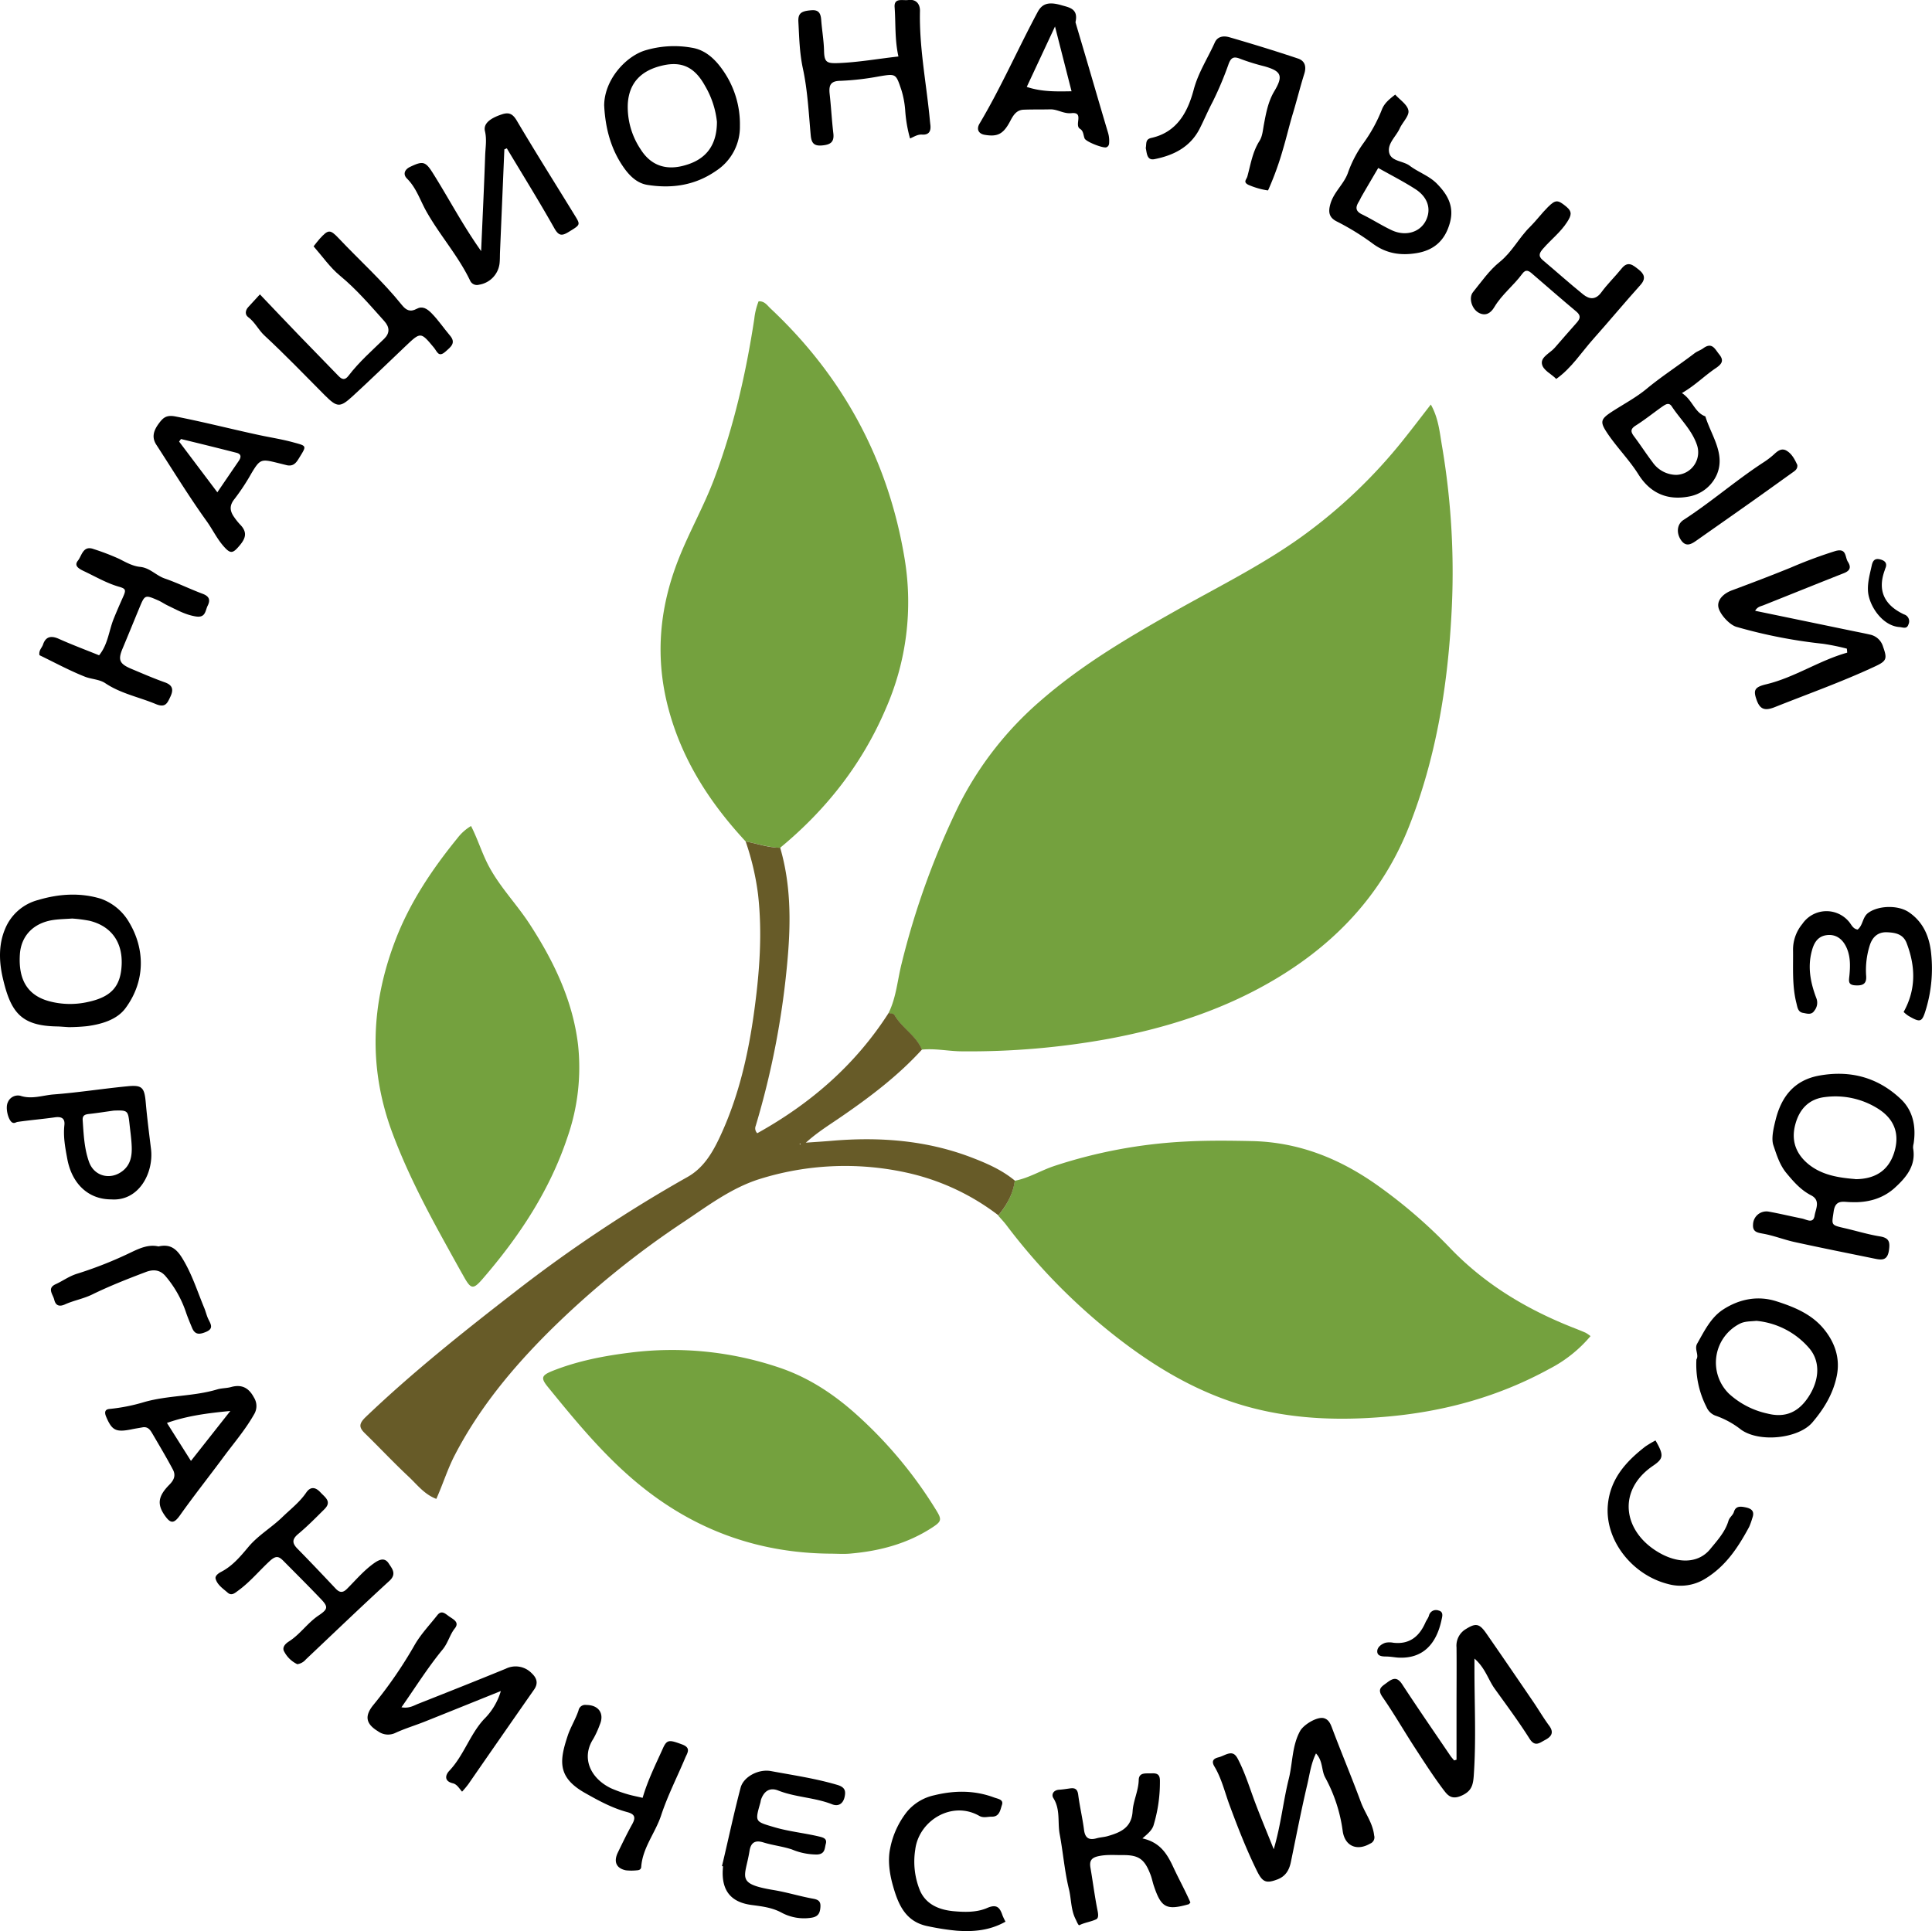 <?xml version="1.0" encoding="UTF-8"?> <svg xmlns="http://www.w3.org/2000/svg" viewBox="0 0 615.47 615.25"><defs><style>.cls-1{fill:#74a13e;}.cls-2{fill:#675b28;}</style></defs><g id="Слой_2" data-name="Слой 2"><g id="Слой_1-2" data-name="Слой 1"><path class="cls-1" d="M283.05,322.79c2.49-5,2.84-10.56,4.19-15.85a251.46,251.46,0,0,1,18.32-50.56,108.2,108.2,0,0,1,26.36-33.49c13.29-11.51,28.32-20.27,43.53-28.82,13.19-7.4,26.78-14.17,39.1-23A164,164,0,0,0,447,140.2c2.89-3.61,5.69-7.3,8.81-11.32,2.48,4.39,2.83,9,3.6,13.42a240.25,240.25,0,0,1,2.93,54.23c-1.27,22.83-5,45.28-13.42,66.66-8.16,20.82-22.51,36.53-41.61,48.14-16.75,10.19-35,16.05-54.08,19.63a247,247,0,0,1-46.63,4c-4.33,0-8.61-1-12.95-.54-1.85-4.53-6.44-6.91-8.78-11.08C284.65,323,283.68,323,283.05,322.79Z"></path><path class="cls-1" d="M323.24,376.2c4.46-.83,8.31-3.28,12.58-4.7a158.44,158.44,0,0,1,41.49-7.78c7.15-.4,14.26-.32,21.41-.17,15.09.32,28.19,5.63,40.24,14.21a160.82,160.82,0,0,1,23,19.88c11.05,11.52,24.32,19.47,39,25.28,1.39.55,2.78,1.09,4.15,1.69a12.17,12.17,0,0,1,1.58,1.08,42.66,42.66,0,0,1-13.06,10.41c-16.28,8.93-33.74,13.7-52.23,15.28-15.23,1.31-30.27.75-45-3.5-15.21-4.4-28.62-12.41-41-22.1a191.67,191.67,0,0,1-34.81-35.47c-.8-1.06-1.72-2-2.58-3C320.65,384,322.74,380.47,323.24,376.2Z"></path><path class="cls-1" d="M237.54,268.09C226.23,255.88,217.4,242.35,213,226s-3-32.2,3.13-47.78c3.46-8.82,8.19-17.06,11.52-26,6.14-16.41,10-33.35,12.64-50.61A21.44,21.44,0,0,1,241.66,96c1.91-.12,2.75,1.3,3.8,2.28C268.61,120,283,146.66,288.18,178a84.38,84.38,0,0,1-6,47.8c-7.52,17.63-19,32.22-33.69,44.34C244.74,270,241.19,268.77,237.54,268.09Z"></path><path class="cls-1" d="M150.06,263.17c2.26,4.45,3.55,8.91,5.77,13,3.59,6.65,8.85,12,12.93,18.29,7.68,11.82,13.72,24.35,15.39,38.43a67.45,67.45,0,0,1-3.39,29.47c-5.67,17-15.35,31.58-26.93,45-3.05,3.55-3.77,3.45-6-.49s-4.52-8.11-6.76-12.17c-6-10.92-11.69-22-16.06-33.71-7.69-20.57-6.86-41,.9-61.31,4.61-12.1,11.71-22.68,19.82-32.65A15.15,15.15,0,0,1,150.06,263.17Z"></path><path class="cls-2" d="M237.54,268.09c3.65.68,7.2,2,11,2,3.36,11.5,3.41,23.26,2.4,35a264.55,264.55,0,0,1-10.2,53.62,2.16,2.16,0,0,0,.5,2.34c17-9.45,31.27-21.8,41.85-38.32.63.19,1.6.18,1.83.59,2.34,4.17,6.93,6.55,8.78,11.08-7.54,8.28-16.41,15-25.55,21.29-3.79,2.62-7.72,5-11.43,8.37,2.65-.2,5.31-.35,8-.58,15.39-1.34,30.51-.22,45,5.38,4.8,1.85,9.53,3.93,13.56,7.28-.5,4.27-2.59,7.8-5.22,11.07a74.17,74.17,0,0,0-29.6-13.68,91.22,91.22,0,0,0-46.78,2.21C233,378.55,225.72,384,218.26,389A283.42,283.42,0,0,0,175,424.14c-11.83,11.78-22.41,24.57-30.15,39.52-2.29,4.43-3.75,9.2-5.85,13.89-3.86-1.44-6.18-4.62-8.92-7.17-4.73-4.43-9.17-9.17-13.81-13.7-1.92-1.86-2-3,.12-5.11,15-14.33,31.13-27.17,47.47-39.83A448,448,0,0,1,219,375c5-2.8,7.84-7.51,10.21-12.52,6.09-12.91,9.22-26.67,11.11-40.71,1.65-12.2,2.57-24.45,1.17-36.79A83.75,83.75,0,0,0,237.54,268.09Zm17.11,96.35.39.2,0-.28Z"></path><path class="cls-1" d="M264.31,495c-23.28-.23-43.78-7.83-61.7-22.85-10.67-8.95-19.39-19.59-28.1-30.29-2.28-2.81-2-3.63,1.29-5,8.07-3.24,16.55-4.88,25.13-5.93a106.52,106.52,0,0,1,47.16,4.74c9,3,16.76,8,23.79,14.15a137.57,137.57,0,0,1,26,30.75c2.26,3.61,2.3,4.06-1.24,6.32-7.71,4.94-16.31,7.23-25.34,8.05C269,495.2,266.64,495,264.31,495Z"></path><path d="M589.61,383c-2.34,0-4.91-1-5.47,3-.62,4.34-1,4.27,3.59,5.32,3.73.86,7.41,2,11.17,2.6,2.89.49,3.25,1.73,2.85,4.45-.48,3.29-2.28,3.11-4.56,2.64-8.48-1.74-17-3.43-25.42-5.28-3.32-.72-6.53-2-9.87-2.63-2-.38-3.66-.5-3.43-3.09a4.26,4.26,0,0,1,4.89-4c3.59.64,7.14,1.51,10.71,2.22,1.47.3,3.56,1.77,4-.92.34-2.14,2-4.87-1.12-6.48-3.27-1.68-5.57-4.32-7.88-7.11-2.17-2.63-3.13-5.9-4.13-8.83-.73-2.16.06-5.5.7-8.06,1.81-7.3,5.84-12.71,14-14.16,9.94-1.77,18.65.65,25.88,7.48,3.92,3.7,4.93,8.81,4.1,14.18a4.75,4.75,0,0,0-.17,1.48c1,5.64-2.28,9.41-6,12.78C599.59,382,594.79,383.24,589.61,383Zm1.36-7.31c6.43,0,10.63-2.79,12.43-8.42s.34-10.45-4.83-13.85a25.44,25.44,0,0,0-17.1-3.9c-5.17.57-8.26,3.81-9.57,8.81s.15,9.17,4.06,12.46C580.24,374.34,585.47,375.21,591,375.65Z"></path><path d="M405.77,589.17c2.31-7.83,3-15.24,4.78-22.37,1.28-5.08,1-10.53,3.62-15.3,1.15-2.06,5.48-4.66,7.58-4.08,1.39.39,2,1.54,2.5,2.87,3,8,6.33,15.88,9.29,23.9,1.31,3.54,3.78,6.56,4.22,10.61a2.12,2.12,0,0,1-1.28,2.58c-4.17,2.44-8.05.84-8.74-4a49.07,49.07,0,0,0-5.57-17.05c-1.26-2.31-.67-5.26-2.94-7.68-1.58,3.2-2,6.57-2.74,9.76-1.94,8.21-3.54,16.51-5.25,24.78-.53,2.6-1.66,4.6-4.32,5.61-3.66,1.38-4.76.83-6.54-2.8-3.29-6.69-6-13.63-8.58-20.59-1.59-4.23-2.58-8.69-4.94-12.62-.9-1.5-.52-2.44,1.24-2.88,1-.24,1.85-.74,2.8-1.06,1.64-.55,2.55-.16,3.46,1.6,2.34,4.5,3.77,9.31,5.54,14S403.66,583.88,405.77,589.17Z"></path><path d="M588.34,206.66a71.76,71.76,0,0,0-7.61-1.55,161.72,161.72,0,0,1-27.52-5.38c-2.3-.63-5.6-4.31-5.83-6.56-.23-2.1,1.61-4.07,4.39-5.1,6.27-2.33,12.52-4.71,18.71-7.23a148.16,148.16,0,0,1,14.14-5.26c3.74-1.09,3.06,1.9,4.06,3.42,1.28,2,.39,3-1.53,3.71-8.44,3.33-16.85,6.73-25.28,10.09-.91.37-2,.47-2.74,1.8l30.29,6.27c2.11.44,4.23.84,6.33,1.32a5.51,5.51,0,0,1,4.14,3.88c1.34,3.77,1.17,4.51-2.5,6.22-10.43,4.88-21.29,8.74-32,13-3.36,1.34-4.82.62-5.88-2.55-1-2.9-.49-3.85,3.13-4.72,9.1-2.18,16.86-7.58,25.81-10.08C588.44,207.51,588.39,207.09,588.34,206.66Z"></path><path d="M82.8,93.79c4.37,4.58,8.3,8.73,12.27,12.85,4.23,4.39,8.52,8.74,12.76,13.14,1.13,1.18,2.06,1.42,3.19-.06,3.32-4.37,7.48-8,11.37-11.79,1.9-1.87,1.71-3.77,0-5.66-4.48-5-8.83-10.1-14.07-14.42-3.21-2.65-5.66-6.23-8.42-9.36.69-.86,1.27-1.68,1.94-2.41,2.74-3,3.3-3.08,6.09-.13,6.69,7.09,14,13.62,20.11,21.24,1.25,1.55,2.57,2.37,4.69,1.21,1.84-1,3.31-.07,4.76,1.4,2.17,2.21,3.87,4.77,5.86,7.11s.31,3.58-1.42,5.1c-2.23,2-2.67,0-3.68-1.23-4.22-5.09-4.24-5.07-9.05-.5-5.59,5.31-11.12,10.68-16.8,15.9-4.13,3.79-5,3.67-9-.32-6.34-6.38-12.58-12.86-19.19-19-1.89-1.75-3-4.27-5.19-5.86-1-.75-.89-2.07,0-3.09C80.16,96.68,81.28,95.46,82.8,93.79Z"></path><path d="M160.67,47.59l-1.38,32.59c-.06,1.33,0,2.67-.18,4a7.79,7.79,0,0,1-6.51,6.53,2.38,2.38,0,0,1-2.86-1.35c-3.78-7.88-9.67-14.45-13.91-22-2-3.54-3.17-7.47-6.17-10.46-1.33-1.32-.84-2.87,1-3.74,4.16-2,4.92-1.73,7.39,2.24C143,63.28,147.33,71.61,153.27,80c.47-10.75.95-20.62,1.29-30.5.09-2.55.56-5.07-.07-7.71-.57-2.36,1.58-4.11,5.42-5.36,2.24-.74,3.43-.17,4.72,2,6.06,10.25,12.42,20.32,18.64,30.46,1.7,2.77,1.54,2.77-2.1,5-2.16,1.32-3.17,1.32-4.58-1.18-4.85-8.6-10.07-17-15.14-25.46Z"></path><path d="M159.55,538.77c-8.11,3.26-16.21,6.54-24.33,9.78-3.06,1.21-6.22,2.16-9.2,3.53a5.4,5.4,0,0,1-5.6-.49c-3.92-2.38-4.36-4.89-1.41-8.47A138.38,138.38,0,0,0,132.14,524c2-3.44,4.74-6.29,7.17-9.39,1.4-1.79,2.62-.4,3.81.42,1.34.92,3.33,1.84,1.76,3.79s-2.14,4.62-3.9,6.75c-4.68,5.68-8.62,12-13.09,18.38,2.48.43,3.9-.55,5.37-1.13,9.31-3.68,18.62-7.37,27.88-11.17a7.1,7.1,0,0,1,8.22,1.43c1.63,1.52,2.2,3.19.78,5.23q-10.48,15-20.94,30.13a29.65,29.65,0,0,1-2,2.39c-1-1.15-1.64-2.36-2.95-2.67-2.85-.68-2.38-2.66-1.1-4,4.59-4.87,6.52-11.49,11-16.38A20.74,20.74,0,0,0,159.55,538.77Z"></path><path d="M464,560.65V543.87c0-6.32.06-12.65,0-19a6.13,6.13,0,0,1,3-5.86c3.1-1.92,4.25-1.81,6.46,1.36,5,7.2,9.95,14.44,14.89,21.69,1.75,2.56,3.32,5.26,5.16,7.75,1.73,2.33.53,3.61-1.4,4.61-1.63.85-3.12,2.27-4.85-.47-3.45-5.46-7.32-10.66-11.09-15.91-2.11-2.93-3-6.61-6.46-9.61,0,1.43,0,2.42,0,3.41,0,11.3.57,22.59-.22,33.88-.22,3.08-.71,5-4,6.43s-4.5-.44-5.71-2c-3.31-4.41-6.29-9.07-9.3-13.7-3.39-5.24-6.51-10.67-10.07-15.79-1.81-2.62-.22-3.31,1.47-4.59,1.94-1.47,3.24-1.83,4.81.56,5,7.65,10.2,15.17,15.33,22.74.36.53.81,1,1.21,1.51Z"></path><path d="M21.88,327.25c-2-.12-2.82-.21-3.65-.22C6.73,326.85,3.44,322.59.9,311.64c-1.18-5.06-1.43-10.55.68-15.58a15.62,15.62,0,0,1,10.62-9.33c6.7-2,13.46-2.36,19.9-.4a17,17,0,0,1,9,7.47c5,8.31,5.4,18.59-1.13,27.42-2.71,3.66-7.58,5.1-12.26,5.72A58,58,0,0,1,21.88,327.25ZM23,292.65c-2.19.15-4,.18-5.83.43-6.42.88-10.45,5-10.84,11-.53,8.15,2.52,13.07,9.33,14.91a25.75,25.75,0,0,0,12.31.25c7.43-1.59,10.52-4.91,10.79-12s-3.3-12.16-10.21-13.87A45.4,45.4,0,0,0,23,292.65Z"></path><path d="M540.42,433.12c.91-1.42-.75-3.32.25-5.05,2.28-4,4.32-8.28,8.23-10.83,5.17-3.37,11.1-4.55,17.05-2.63,5.55,1.78,11.07,4,15,8.74,3.63,4.39,5.33,9.48,4.17,15.09s-4,10.34-7.76,14.75c-4.36,5.13-16.82,6.52-22.71,2.31A27.76,27.76,0,0,0,546.4,451a5,5,0,0,1-2.77-2.72A29.65,29.65,0,0,1,540.42,433.12Zm19.13-12.29c-2.07.2-3.72.11-5.29.9a13.89,13.89,0,0,0-3.46,22.32,26.43,26.43,0,0,0,12.26,6.32c5.62,1.43,9.88-.38,13.14-5.44,3.46-5.37,3.71-11.16.22-15.31A25.27,25.27,0,0,0,559.55,420.83Z"></path><path d="M192.47,33.59c.05-8.08,6.68-15.44,12.83-17.46a32,32,0,0,1,15.08-.93c4.31.68,7.42,3.63,9.84,7.09a29.81,29.81,0,0,1,5.49,17.82,16.7,16.7,0,0,1-7.61,14.33c-6.68,4.63-14.07,5.71-21.89,4.46-3.1-.5-5.38-2.64-7.13-5C194.66,47.88,192.84,40.94,192.47,33.59Zm35.92,5.22a28.41,28.41,0,0,0-3.8-11.47c-3.26-5.9-7.32-7.88-13.46-6.49C204.07,22.45,200.42,26.54,200,33a24.23,24.23,0,0,0,4.11,14.61c3.29,5.21,8.22,6.82,14.27,5C224.88,50.75,228.39,46.32,228.39,38.81Z"></path><path d="M12.58,208.75c-.3-1.55.78-2.34,1.13-3.4.86-2.58,2.61-2.91,5.08-1.79,4.22,1.89,8.56,3.51,12.78,5.22,2.83-3.48,3.11-7.78,4.62-11.56.94-2.34,2-4.77,3-7s.93-2.65-1.27-3.28c-3.91-1.12-7.42-3.19-11.08-4.92-1.78-.84-3.35-1.76-2-3.42,1.22-1.51,1.59-4.93,5-3.66A75.73,75.73,0,0,1,38,178.07c2.15,1.1,4.28,2.31,6.64,2.54,3.12.31,5.06,2.74,7.83,3.7,4.09,1.41,8,3.35,12.07,4.87,2.08.78,2.56,1.92,1.62,3.79-.8,1.6-.63,3.92-3.75,3.44-3.3-.51-6.06-2.09-8.92-3.46-1-.47-2-1.16-3-1.62-4.33-1.89-4.34-1.87-6.09,2.35s-3.53,8.61-5.33,12.9c-1.54,3.65-1.06,4.9,2.75,6.51,3.53,1.48,7,3,10.64,4.29,2.59.9,2.85,2.37,1.84,4.54s-1.62,3.67-4.69,2.39c-5.34-2.23-11.12-3.32-16.06-6.63-1.89-1.27-4.47-1.26-6.55-2.1C22,213.59,17.25,211,12.58,208.75Z"></path><path d="M495.76,120.73c-1.57-1.65-4.3-2.77-4.57-4.91s2.63-3.35,4.08-5c2.3-2.62,4.57-5.28,6.9-7.88,1.14-1.27,1.65-2.29,0-3.67-4.72-3.94-9.35-8-14-12-1.12-1-2.09-1.64-3.26,0-2.73,3.72-6.49,6.56-8.87,10.58-1.11,1.87-2.69,2.91-4.79,1.89-2.38-1.15-3.49-4.83-2-6.67,2.7-3.33,5.23-7,8.51-9.62,4-3.22,6.14-7.75,9.69-11.21,2-2,3.67-4.28,5.66-6.26,2.49-2.48,3.18-2.34,5.86-.14,2,1.66,1.59,2.84.25,4.92-2.11,3.27-5.12,5.56-7.59,8.4-1.12,1.29-1.81,2.33-.16,3.72,4.31,3.62,8.5,7.39,12.88,10.93,2,1.6,4,1.8,5.83-.73s4.38-5,6.43-7.55,3.68-1,5.4.34,2.47,2.82.6,4.9c-5.07,5.65-9.94,11.5-15,17.19C503.78,112.24,500.66,117.27,495.76,120.73Z"></path><path d="M94.71,530.22a9.12,9.12,0,0,1-4.12-3.92c-.89-1.4.32-2.61,1.42-3.31,3.64-2.31,6-6,9.6-8.37,2.94-2,3-2.71.43-5.36-3.87-4.05-7.84-8-11.8-12-1.44-1.43-2.34-1.73-4.34.12-3.32,3.07-6.23,6.62-9.92,9.32-1.16.85-2.18,1.84-3.45.73-1.47-1.29-3.29-2.45-3.84-4.42-.27-.95.94-1.79,1.76-2.21,3.63-1.88,6.14-4.91,8.69-7.95,3.1-3.7,7.34-6.14,10.78-9.47,2.61-2.54,5.54-4.76,7.62-7.82,1.44-2.11,3.06-1.69,4.53-.1s3.72,2.94,1.3,5.35c-2.71,2.7-5.4,5.44-8.34,7.89-2.08,1.73-2,3-.19,4.81,4.09,4.15,8.09,8.39,12.09,12.63,1.27,1.34,2.3,1.42,3.68,0,2.77-2.77,5.29-5.78,8.54-8.09,1.75-1.25,3.42-1.86,4.67.05,1,1.58,2.68,3.32.23,5.57-9,8.23-17.75,16.66-26.59,25A4.39,4.39,0,0,1,94.71,530.22Z"></path><path d="M342.61,7.08c1,3.43,2.17,7.33,3.32,11.24,2.36,8,4.69,16.07,7.09,24.09a9,9,0,0,1,.32,2.94c0,.68-.16,1.29-.9,1.58-1,.37-6.49-1.76-6.92-2.82s-.33-2.38-1.46-3.06c-1.95-1.17,1.45-5.45-2.75-5-2.48.26-4.41-1.27-6.74-1.21-2.82.07-5.65,0-8.47.11-2.3.09-3.31,1.78-4.27,3.61-2.18,4.15-4,5.09-8.11,4.4-2-.33-2.73-1.79-1.68-3.56,6.84-11.5,12.2-23.77,18.51-35.55,1.47-2.76,3.56-3.38,7.72-2.15C340.65,2.39,343.6,2.79,342.61,7.08Zm-6.52,1.36-9,19.25c4.77,1.59,9.31,1.47,14.27,1.39Z"></path><path d="M363.94,585.72c5.57,1.25,7.81,4.81,9.8,9.09,1.78,3.84,3.84,7.55,5.49,11.34-.33.33-.42.52-.55.55-7.08,2-8.75,1.12-11.07-5.76-.42-1.23-.65-2.52-1.12-3.72-1.91-5-3.8-6.27-9.11-6.18-2.47,0-4.92-.21-7.44.34-2.35.51-2.93,1.56-2.55,3.74.79,4.58,1.36,9.19,2.28,13.74.22,1.13.32,2.27-.49,2.65-1.68.79-3.61,1-5.32,1.86-.33.17-.85-1.2-1.22-1.94-1.52-3-1.34-6.4-2.12-9.58-1.4-5.74-1.85-11.67-2.94-17.49-.71-3.79.28-7.83-2-11.46-.74-1.16,0-2.58,1.84-2.69,1.16-.07,2.31-.26,3.46-.42,1.59-.23,2.37.25,2.6,2,.48,3.74,1.37,7.44,1.85,11.19.34,2.7,1.63,3.38,4.08,2.69,1.11-.31,2.3-.35,3.4-.66,4.08-1.17,7.66-2.64,8-7.9.19-3.35,1.86-6.49,1.95-10,.06-2.6,2.42-2,4.23-2.12,2-.08,2.56.68,2.52,2.61a47.2,47.2,0,0,1-2.08,14.12C366.85,583.25,365.67,584.21,363.94,585.72Z"></path><path d="M286.21,18C285,12.53,285.37,7.43,285,2.38,284.71-.86,287.64.27,289.38,0c2.54-.33,3.74,1.38,3.69,3.49-.26,11.21,1.87,22.18,3,33.25.1,1,.19,2,.31,3,.25,2-.41,3.3-2.64,3.14-1.38-.1-2.49.65-3.83,1.24a43.77,43.77,0,0,1-1.55-9.06,29.47,29.47,0,0,0-1.18-6.31c-1.78-5.28-1.69-5.31-7-4.44a86.08,86.08,0,0,1-12.35,1.44c-3.4,0-3.83,1.56-3.52,4.3.46,4.13.67,8.29,1.16,12.41.35,2.89-1,3.65-3.62,3.88s-3.37-.84-3.59-3.32c-.64-7.12-1-14.33-2.51-21.3-1.05-4.92-1.14-9.78-1.41-14.68-.16-2.79.83-3.54,4.26-3.78,2.2-.15,2.84,1,3,3,.24,3.31.83,6.58.91,9.92.09,3.66.84,4.06,4.56,3.92C273.48,19.85,279.8,18.71,286.21,18Z"></path><path d="M45.34,454.77c-1.14.21-2.29.38-3.42.62-5,1-6.24.38-8.1-4-.58-1.37-.47-2.38,1.13-2.5a57.9,57.9,0,0,0,11.1-2.22c7.65-2.15,15.62-1.74,23.15-4,1.47-.43,3-.36,4.39-.75,3.41-.95,5.66.23,7.3,3.32a5.08,5.08,0,0,1,0,5.46c-2.77,4.88-6.45,9.14-9.75,13.6-4.57,6.18-9.36,12.21-13.81,18.49-1.87,2.63-2.93,2.7-4.7.24-2.61-3.61-2.41-6.23,1.33-10,1.54-1.56,2.07-3,1.12-4.82-2-3.76-4.19-7.44-6.34-11.12C48,455.84,47.29,454.39,45.34,454.77Zm15.49,10.68,12.55-15.91c-7.09.68-13.67,1.5-20.19,3.81C55.84,457.56,58.2,461.29,60.83,465.45Z"></path><path d="M365,47.18c.29-1.42-.22-2.79,1.79-3.24,8.18-1.82,11.58-8.23,13.49-15.39,1.45-5.45,4.47-10,6.71-15,.92-2.05,2.92-2.21,4.74-1.66C399,14,406.3,16.24,413.5,18.65c2.19.73,2.74,2.54,2,4.87-1.33,4.23-2.39,8.56-3.68,12.81-1.11,3.69-2,7.52-3.07,11.1a96.7,96.7,0,0,1-4.44,12.44c-.13.29-.34.82-.42.8a24.48,24.48,0,0,1-6.21-1.79c-1.76-.9-.59-1.65-.31-2.67,1.05-3.85,1.64-7.82,3.86-11.31.95-1.51,1.07-3.45,1.41-5.26.68-3.61,1.33-7.23,3.28-10.53,3-5,2.26-6.46-3.18-8a67.87,67.87,0,0,1-7.58-2.35c-2-.81-2.93-.57-3.74,1.55a107.9,107.9,0,0,1-5.07,12.06c-1.47,2.77-2.69,5.67-4.1,8.47-3,6-8.35,8.66-14.48,9.87C365.29,51.2,365.37,48.68,365,47.18Z"></path><path d="M91.47,148.24l-2.9-.72c-5.36-1.32-5.69-1.35-8.47,3.27A68.87,68.87,0,0,1,74.69,159c-1.7,2.1-1.47,3.84-.06,5.81a20.3,20.3,0,0,0,1.82,2.27c2.4,2.44,1.89,4.36-.14,6.75-2.16,2.55-2.87,2.74-5.14.14-2.13-2.45-3.51-5.4-5.39-8-5.65-7.87-10.71-16.16-16-24.31-1.62-2.51-.7-4.72.91-6.86,1.34-1.79,2.41-2.66,5.23-2.11,8.92,1.74,17.71,4,26.58,5.91,3.67.79,7.39,1.35,11,2.35,4.3,1.17,4.24,1,1.77,5C94.38,147.41,93.51,148.62,91.47,148.24Zm-33.82-8.37-.59.82,12.18,16.16c2.57-3.78,4.7-6.9,6.82-10,.79-1.16.89-2.19-.76-2.6Q66.48,142,57.65,139.87Z"></path><path d="M535.8,125.23c3.42,2.22,4,6.18,7.47,7.43,1.82,6,6.38,11.79,3.74,18.34a12,12,0,0,1-8.9,7.18c-6.88,1.34-12.36-1-16.14-7-2.91-4.64-6.79-8.52-9.82-13-2.61-3.87-2.34-4.64,1.72-7.25,3.58-2.29,7.38-4.33,10.62-7,4.91-4.07,10.26-7.49,15.3-11.35.87-.68,2-1,2.89-1.68,2.82-2,3.7.44,5,2,1.54,1.91.94,3-1,4.33C543.07,119.64,540,122.82,535.8,125.23ZM534,151.3a7.2,7.2,0,0,0,6.65-9.37c-1.58-4.86-5.36-8.32-8.08-12.45-.9-1.38-2-.63-3,.05-2.84,2-5.57,4.21-8.5,6.06-1.85,1.17-1.52,2.11-.45,3.53,2,2.65,3.78,5.45,5.79,8.08A9.32,9.32,0,0,0,534,151.3Z"></path><path d="M444.47,30.14c1.48,1.67,3.9,3.2,4.21,5.1.29,1.67-1.87,3.7-2.76,5.65-1.14,2.52-3.83,4.7-3.43,7.45.44,3.14,4.41,2.82,6.6,4.47,2.72,2.06,6.18,3.19,8.66,5.71,3.38,3.44,5.57,7.2,4.15,12.42-1.53,5.62-5,8.78-10.65,9.71-4.91.81-9.42.19-13.66-2.83A80.92,80.92,0,0,0,426,70.63c-2.5-1.2-3-2.87-2.17-5.7,1.1-3.77,4.22-6.2,5.53-9.74a37.42,37.42,0,0,1,5-9.6,48.3,48.3,0,0,0,5.87-10.71C441,32.94,442.41,31.73,444.47,30.14Zm-5.41,23.37c-1.92,3.28-3.6,6.12-5.26,9-.33.57-.58,1.19-.93,1.75-1,1.65-1.21,2.92.94,4,3.28,1.58,6.35,3.6,9.64,5.13,4.39,2,8.91.61,10.77-3.08s.63-7.58-3.48-10.15C447.1,57.83,443.26,55.87,439.06,53.51Z"></path><path d="M230,594.54c2-8.33,3.75-16.71,5.94-25,.91-3.42,5.63-6,9.65-5.27,7.08,1.32,14.22,2.35,21.17,4.41,2.44.73,2.73,1.93,2.29,3.88-.5,2.15-2,3.08-4,2.28-5.57-2.19-11.66-2.19-17.23-4.41-2.6-1-4.42.22-5.37,2.89-.11.31-.13.65-.22,1-1.78,6.21-1.73,6,4.5,7.85,4.62,1.35,9.37,1.82,14,2.9,1.43.34,2.84.64,2.34,2.4-.39,1.38-.17,3.24-2.77,3.38a20.52,20.52,0,0,1-8-1.6c-3-1-6.13-1.32-9.12-2.25-2.59-.8-4,0-4.42,2.77-1.35,8.42-4.56,10.39,7.8,12.43,4.22.7,8.34,2,12.56,2.75,1.66.31,2.33.9,2.24,2.54-.1,1.82-.57,3.12-2.73,3.48a15.08,15.08,0,0,1-9.66-1.6c-3.06-1.65-6.29-2-9.49-2.43-6.16-.8-9.31-4.07-9.26-10.32,0-.67.07-1.33.11-2Z"></path><path d="M35.44,382.13c-7.51,0-12.58-5.21-14-12.89-.68-3.63-1.33-7.09-.93-10.76.25-2.24-1-2.79-3.07-2.49-3.93.56-7.9.88-11.83,1.45-.58.09-1,.59-1.74.18-1.23-.74-2.26-4.63-1.37-6.43a3.46,3.46,0,0,1,4-2.07c3.65,1.21,7.11-.16,10.6-.43,7.9-.6,15.74-1.86,23.63-2.61,4.62-.45,5.29.47,5.71,5.28s1.07,9.84,1.67,14.75C49,373.69,44.24,382.77,35.44,382.13Zm.83-28.29c-2.62.36-5.24.78-7.87,1.07-1.34.14-2.17.45-2.06,2,.3,4.47.5,9,2,13.22,1.65,4.74,7,6,10.87,2.82,2.44-2,2.85-4.78,2.75-7.64-.09-2.47-.46-4.94-.72-7.41C40.78,353.8,40.64,353.69,36.27,353.84Z"></path><path d="M591.78,296.16c1.74-1.37,1.5-3.93,3.37-5.31,3.24-2.38,9.55-2.57,13-.18,4.69,3.21,6.57,8,7.07,13.31a45.23,45.23,0,0,1-1.59,17.3c-1.33,4.46-1.73,4.66-5.7,2.36a11.91,11.91,0,0,1-1.5-1.22c4-7.19,3.8-14.45,1-21.84-1.1-3-3.62-3.44-6.29-3.56-2.9-.12-4.64,1.53-5.48,4.12a26.11,26.11,0,0,0-1.16,9.86c.18,2.59-1.24,3.06-3.42,2.94-2.55-.13-2.06-1.54-1.9-3.34.27-3,.32-6-1-8.82s-3.53-4.22-6.32-3.83-4,2.42-4.68,5.05c-1.4,5.21-.39,10.17,1.44,15A4,4,0,0,1,578,322c-.93,1.47-2.36.92-3.61.71-1.65-.27-1.78-1.8-2.1-3.05-1.45-5.67-1-11.45-1.09-17.22a12.86,12.86,0,0,1,2.95-8.05,9.31,9.31,0,0,1,14.8-.81C589.81,294.54,590.21,295.91,591.78,296.16Z"></path><path d="M204.72,572.8c1.63-5.62,4.17-10.66,6.47-15.79,1.29-2.87,2.08-2.71,6.09-1.23,3,1.1,1.67,2.72,1,4.3-2.55,6.09-5.59,12-7.65,18.26-1.85,5.62-5.93,10.34-6.36,16.47-.06.82-.7,1.06-1.39,1.08a16.17,16.17,0,0,1-3.48,0c-3.07-.62-4-2.73-2.57-5.68s2.93-6.07,4.56-9c1.17-2.11.92-3.2-1.58-3.87-4.85-1.3-9.22-3.7-13.58-6.17-8.75-5-8-10.27-5.37-18.19.86-2.62,2.52-5.27,3.43-8a2.16,2.16,0,0,1,2.47-1.77c4,0,5.83,2.76,4.31,6.29a29.58,29.58,0,0,1-2.06,4.5c-3.9,6-1,12.56,5.66,15.76a43.68,43.68,0,0,0,5.62,2C201.69,572.15,203.14,572.42,204.72,572.8Z"></path><path d="M320.32,612.25c-5,2.81-10.14,3.28-15.63,2.87a79.48,79.48,0,0,1-9-1.4c-7.27-1.38-9.56-7-11.25-13-1.08-3.83-1.67-8.06-.86-11.83A27.14,27.14,0,0,1,289,577.14a15.61,15.61,0,0,1,8.62-5.16c6.46-1.58,12.8-1.63,19.08.71,1.19.44,3.08.62,2.49,2.36-.52,1.52-.75,3.83-3.29,3.75-1.31,0-2.63.48-3.91-.24-8.7-5-19.28,1.48-20.42,10.71a24.35,24.35,0,0,0,1.55,13.18c1.94,4.3,6,6,10.5,6.45,3.65.34,7.49.44,10.83-1,3.16-1.39,4.1-.07,4.94,2.42A20.66,20.66,0,0,0,320.32,612.25Z"></path><path d="M527.39,458.93c2.71,4.7,2.59,5.77-.76,8.05-11.37,7.72-9.65,20.41,1,27.16,6.67,4.24,13.37,4.07,17.17-.57,2.24-2.74,4.77-5.47,5.82-9,.36-1.22,1.41-1.75,1.75-2.88.57-1.91,2.07-1.78,3.66-1.45,2,.4,3,1.27,2.2,3.42a23.31,23.31,0,0,1-1,2.8c-3.53,6.54-7.45,12.58-14.16,16.62a14.91,14.91,0,0,1-11.56,1.63c-11.52-2.85-20.33-14-19.3-25.27.75-8.26,5.77-13.79,11.92-18.56A34.51,34.51,0,0,1,527.39,458.93Z"></path><path d="M50.49,397.12c3.56-.82,5.59.59,7.43,3.52,3.18,5.06,4.91,10.69,7.16,16.11.49,1.18.77,2.52,1.36,3.68.81,1.6,1.6,2.92-.84,3.93-2,.82-3.47,1-4.42-1.32-.63-1.51-1.25-3-1.81-4.56a35.2,35.2,0,0,0-6.72-12c-1.93-2.15-4.19-2-6.3-1.17-5.76,2.18-11.5,4.44-17,7.13-2.82,1.37-5.86,1.88-8.66,3.15-1.47.66-2.89.67-3.4-1.47-.42-1.78-2.43-3.69.51-5,2.33-1.07,4.32-2.6,7-3.38a126.1,126.1,0,0,0,17-6.76C44.65,397.62,47.41,396.41,50.49,397.12Z"></path><path d="M572.57,148.15c.11,1.36-.79,1.87-1.6,2.44-4.66,3.34-9.31,6.69-14,10-5.43,3.85-10.89,7.65-16.33,11.49-1.64,1.15-3.36,2.36-5,.18-1.72-2.35-1.43-5.25.65-6.59,8.74-5.66,16.61-12.54,25.32-18.24a26,26,0,0,0,3.48-2.63c1.14-1.07,2.41-2.14,4-1.24C570.87,144.59,571.78,146.45,572.57,148.15Z"></path><path d="M445.1,528.1c-1.15-.12-2.3-.31-3.46-.33-1.39,0-3-.12-2.89-1.79.06-1.21,1.36-2.21,2.64-2.6a6.36,6.36,0,0,1,2.46,0c5.16.61,8.29-2,10.24-6.43.32-.74.87-1.39,1.11-2.15a2.31,2.31,0,0,1,3.06-1.69c1.61.37,1.24,1.79,1,2.82C457.66,523.72,453.3,528.69,445.1,528.1Z"></path><path d="M600.54,181.24a3.76,3.76,0,0,1-.11.38c-2.47,6.68,0,11.26,6.15,14.14a2.28,2.28,0,0,1,1.39,3.17c-.53,1.62-1.74.93-2.88.85-5.36-.37-9.61-6.64-10-11.3-.21-2.88.59-5.58,1.19-8.34.39-1.78,1.19-2.29,2.69-1.91S601.39,179.46,600.54,181.24Z"></path></g></g></svg> 